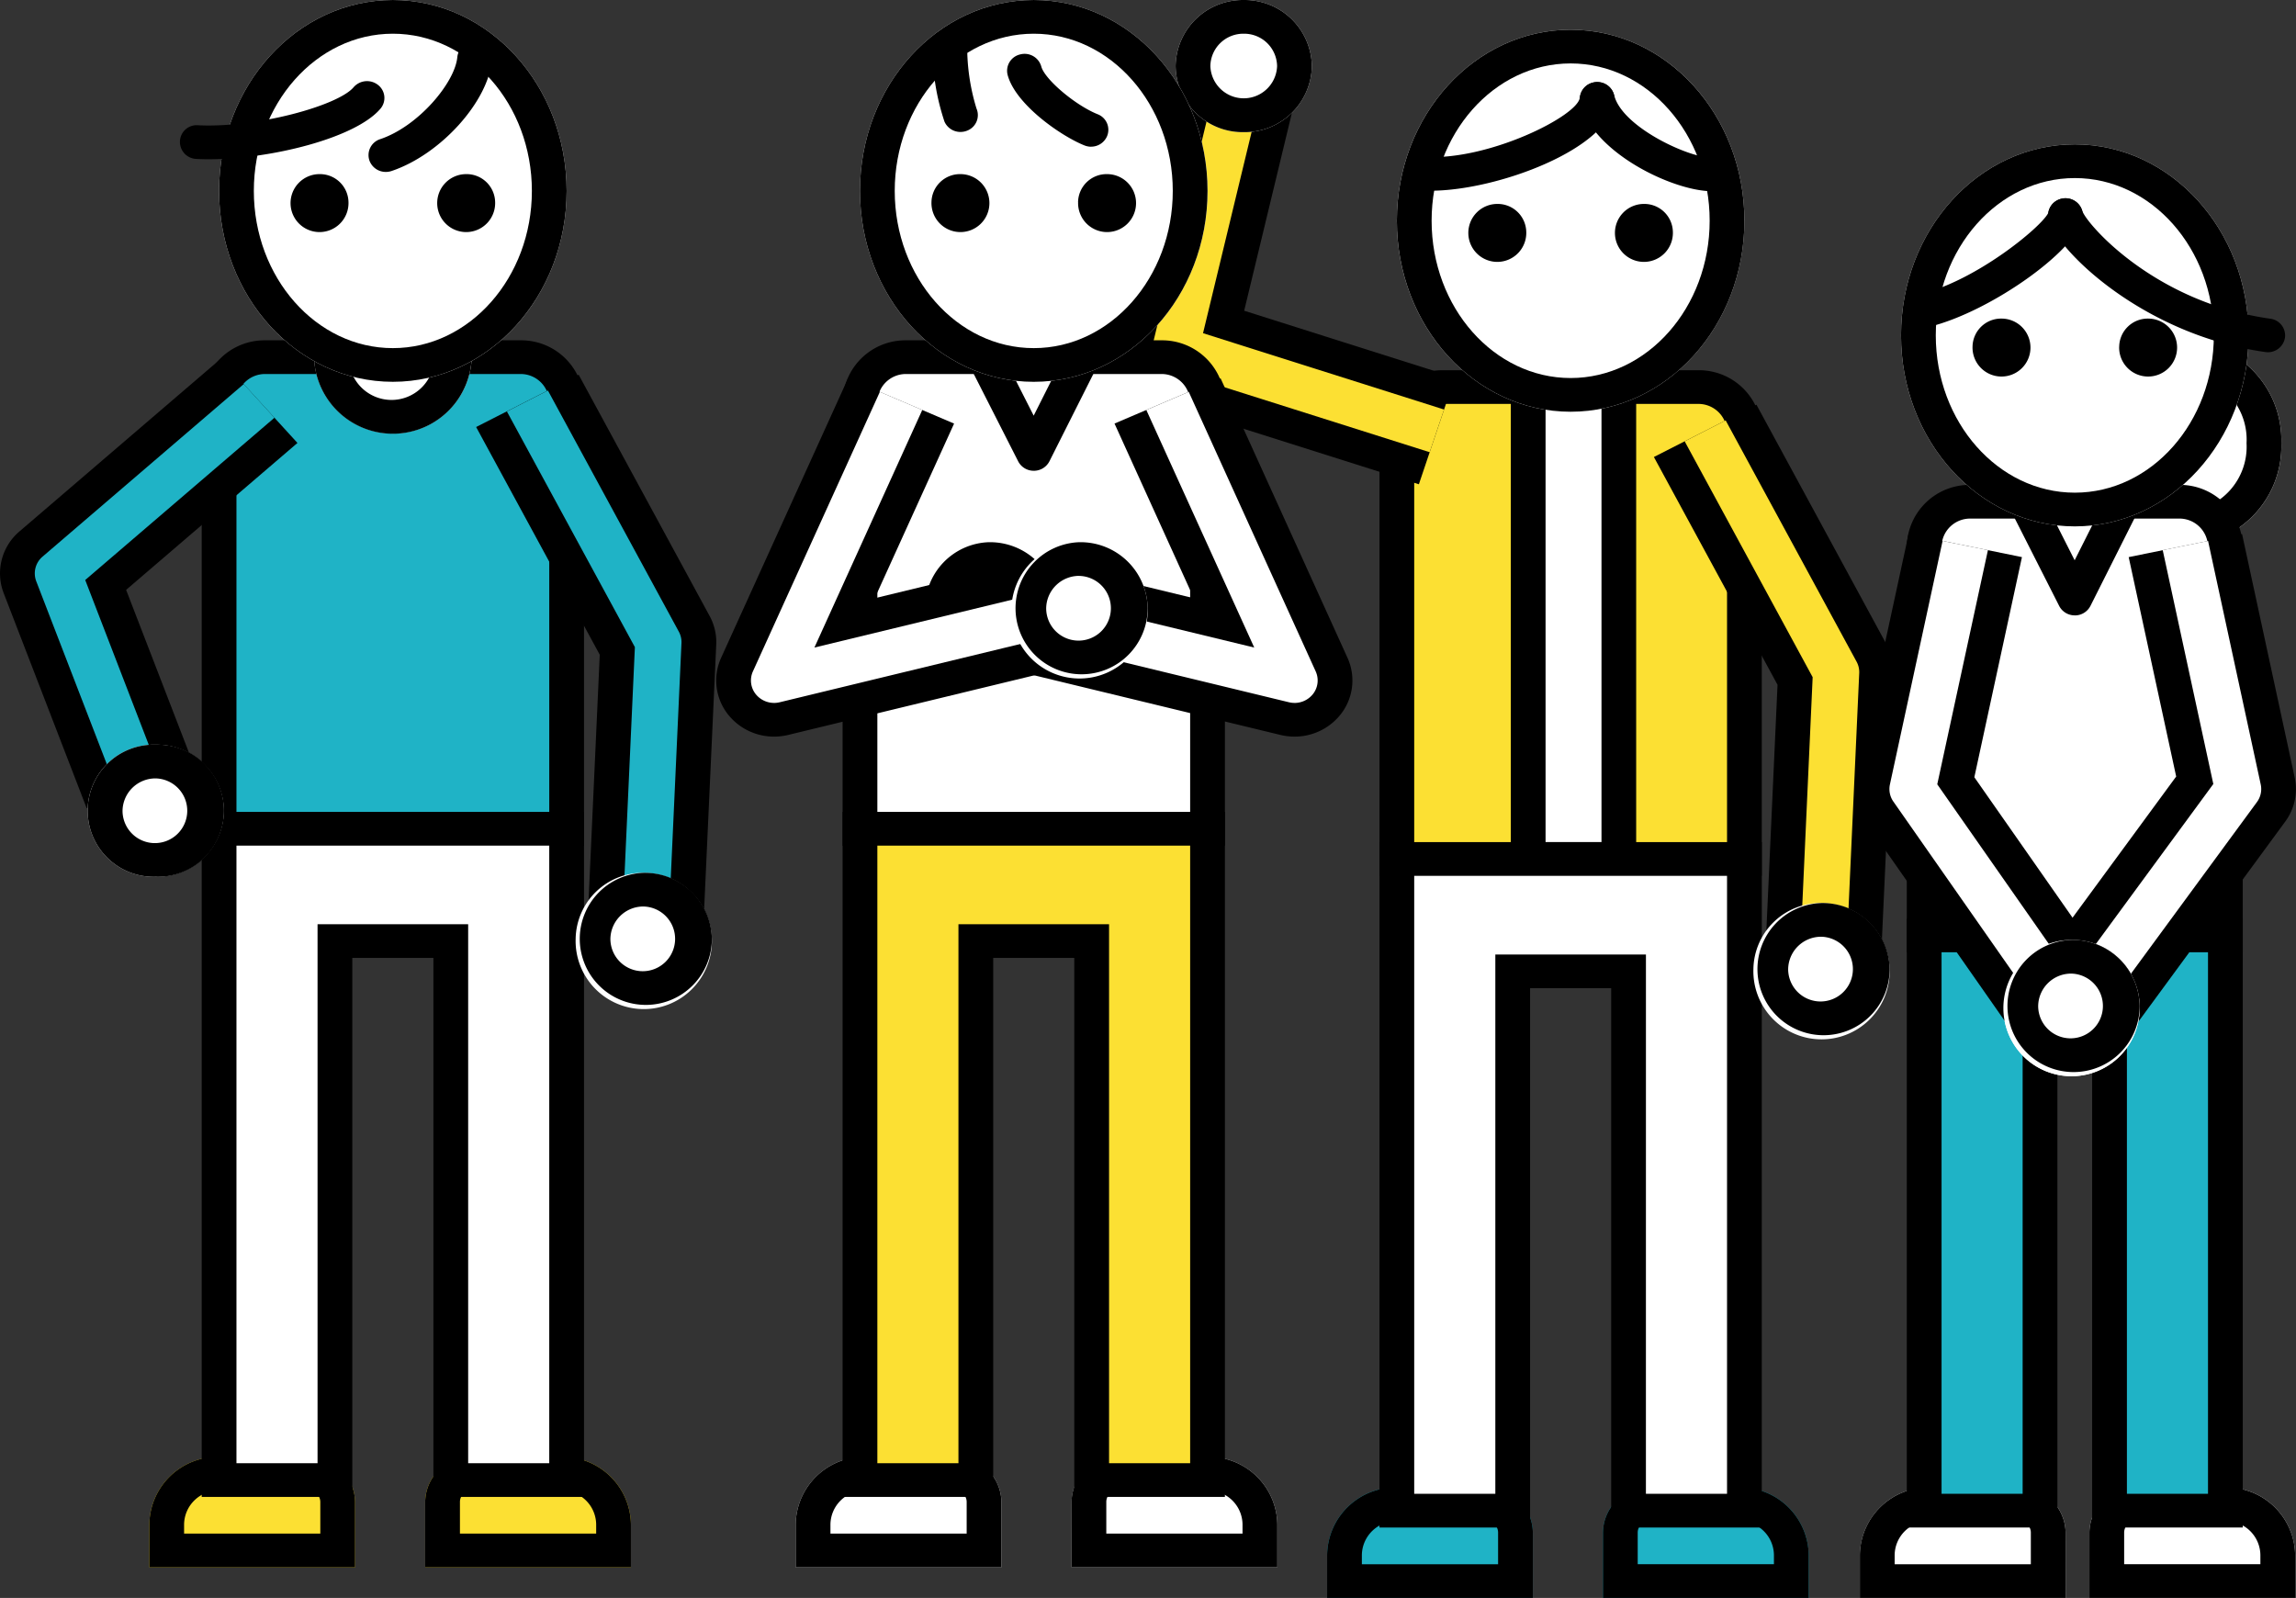 <svg id="H.S" xmlns="http://www.w3.org/2000/svg" xmlns:xlink="http://www.w3.org/1999/xlink" width="172.421" height="120" viewBox="0 0 172.421 120">
  <rect x="0" y="0" width="172.421" height="120" fill="#333333" stroke="none"/>
  <defs>
    <style>
      .cls-1 {
        fill: none;
      }

      .cls-2 {
        clip-path: url(#clip-path);
      }

      .cls-3 {
        fill: #fff;
      }

      .cls-4 {
        fill: #1fb3c6;
      }

      .cls-5 {
        fill: #fce033;
      }

      .cls-6 {
        clip-path: url(#clip-path-2);
      }
    </style>
    <clipPath id="clip-path">
      <rect id="長方形_2237" data-name="長方形 2237" class="cls-1" width="88.487" height="119.999"/>
    </clipPath>
    <clipPath id="clip-path-2">
      <rect id="長方形_2235" data-name="長方形 2235" class="cls-1" width="101.562" height="117.7"/>
    </clipPath>
  </defs>
  <g id="グループ_22679" data-name="グループ 22679" class="cls-2" transform="translate(83.933 0.001)">
    <path id="パス_23549" data-name="パス 23549" class="cls-3" d="M41.938,74.49h15.45V71.255a5.143,5.143,0,0,0-5.22-5.063h-6.75a3.429,3.429,0,0,0-3.48,3.375Z" transform="translate(31.035 45.509)"/>
    <path id="パス_23550" data-name="パス 23550" d="M52.168,68.724a2.575,2.575,0,0,1,2.61,2.531v.7H44.548V69.568a.857.857,0,0,1,.87-.844Zm0-2.531h-6.75a3.429,3.429,0,0,0-3.48,3.375v4.923h15.45V71.256a5.143,5.143,0,0,0-5.22-5.063" transform="translate(31.035 45.51)"/>
    <path id="パス_23551" data-name="パス 23551" class="cls-3" d="M47.483,74.49H32.033V71.255a5.143,5.143,0,0,1,5.22-5.063H44a3.429,3.429,0,0,1,3.48,3.375Z" transform="translate(23.705 45.509)"/>
    <path id="パス_23552" data-name="パス 23552" d="M44,68.724a.857.857,0,0,1,.87.844v2.391H34.643v-.7a2.575,2.575,0,0,1,2.61-2.531Zm0-2.531h-6.75a5.143,5.143,0,0,0-5.22,5.063v3.235h15.45V69.568A3.428,3.428,0,0,0,44,66.193" transform="translate(23.705 45.51)"/>
    <path id="パス_23553" data-name="パス 23553" class="cls-3" d="M56.328,22.853a7.443,7.443,0,0,1-7.179,7.682,7.443,7.443,0,0,1-7.179-7.682,7.443,7.443,0,0,1,7.179-7.682,7.443,7.443,0,0,1,7.179,7.682" transform="translate(31.058 10.43)"/>
    <path id="パス_23554" data-name="パス 23554" d="M49.147,17.7a4.891,4.891,0,0,1,4.569,5.15A4.891,4.891,0,0,1,49.147,28a4.891,4.891,0,0,1-4.569-5.149,4.891,4.891,0,0,1,4.569-5.15m0-2.531a7.443,7.443,0,0,0-7.179,7.682,7.442,7.442,0,0,0,7.179,7.68,7.443,7.443,0,0,0,7.179-7.68,7.443,7.443,0,0,0-7.179-7.682" transform="translate(31.058 10.43)"/>
    <path id="パス_23555" data-name="パス 23555" class="cls-3" d="M34.808,54.895h22.62V25.7a3.428,3.428,0,0,0-3.48-3.375H38.288a3.428,3.428,0,0,0-3.48,3.375Z" transform="translate(25.759 15.35)"/>
    <path id="パス_23556" data-name="パス 23556" d="M59.287,56.676H34.057V26.218a4.72,4.72,0,0,1,4.785-4.641H54.5a4.72,4.72,0,0,1,4.785,4.641Zm-22.62-2.531h20.01V26.218A2.146,2.146,0,0,0,54.5,24.108H38.842a2.146,2.146,0,0,0-2.175,2.109Z" transform="translate(25.203 14.835)"/>
    <path id="パス_23557" data-name="パス 23557" class="cls-3" d="M38.811,21.565h8.648l-4.3,8.557Z" transform="translate(28.721 14.827)"/>
    <path id="パス_23558" data-name="パス 23558" d="M43.709,31.9a1.307,1.307,0,0,1-1.171-.707L38.2,22.64a1.232,1.232,0,0,1,.063-1.227,1.316,1.316,0,0,1,1.108-.6h8.646a1.309,1.309,0,0,1,1.1.6,1.225,1.225,0,0,1,.066,1.225l-4.3,8.556a1.31,1.31,0,0,1-1.171.71Zm-2.246-8.556L43.7,27.762l2.219-4.415Z" transform="translate(28.166 14.311)"/>
    <path id="パス_23559" data-name="パス 23559" class="cls-4" d="M57.428,41.626v43.2h-8.7V50.064h-5.22v34.76h-8.7v-43.2Z" transform="translate(25.759 28.619)"/>
    <path id="パス_23560" data-name="パス 23560" d="M59.287,86.607H47.977V51.845h-2.61V86.607H34.057V40.876h25.23Zm-8.7-2.531h6.09V43.407H36.667V84.075h6.09V49.314h7.83Z" transform="translate(25.203 28.103)"/>
    <path id="パス_23561" data-name="パス 23561" d="M46.53,61.656l-7.085-4.894L50.3,41.976,46.734,25.5l8.514-1.733L59.2,42.05a4.115,4.115,0,0,1-.713,3.314Z" transform="translate(29.19 16.337)"/>
    <path id="パス_23562" data-name="パス 23562" class="cls-3" d="M43.5,59.975l-2.835-1.958L52.184,42.327l-3.8-17.564,3.405-.692,3.955,18.288a1.643,1.643,0,0,1-.285,1.325Z" transform="translate(30.095 16.549)"/>
    <path id="パス_23563" data-name="パス 23563" class="cls-3" d="M38.227,46.787a5.118,5.118,0,1,0,5.116-4.961,5.04,5.04,0,0,0-5.116,4.961" transform="translate(28.289 28.757)"/>
    <path id="パス_23564" data-name="パス 23564" d="M43.343,44.357a2.431,2.431,0,1,1-2.506,2.43,2.472,2.472,0,0,1,2.506-2.43m0-2.531a4.964,4.964,0,1,0,5.116,4.961,5.04,5.04,0,0,0-5.116-4.961" transform="translate(28.289 28.757)"/>
    <path id="パス_23565" data-name="パス 23565" d="M43.947,61.576,32.556,45.285A4.123,4.123,0,0,1,31.9,42.05l3.957-18.288L44.369,25.5,40.794,42.03l10.355,14.81Z" transform="translate(23.539 16.337)"/>
    <path id="パス_23566" data-name="パス 23566" class="cls-3" d="M45,59.944,33.608,43.652a1.64,1.64,0,0,1-.263-1.294L37.3,24.07l3.405.692L36.9,42.349l10.976,15.7Z" transform="translate(24.648 16.549)"/>
    <path id="パス_23567" data-name="パス 23567" class="cls-3" d="M48.458,46.787a5.118,5.118,0,1,1-5.116-4.961,5.04,5.04,0,0,1,5.116,4.961" transform="translate(28.289 28.757)"/>
    <path id="パス_23568" data-name="パス 23568" d="M43.343,44.357a2.431,2.431,0,1,1-2.506,2.43,2.472,2.472,0,0,1,2.506-2.43m0-2.531a4.964,4.964,0,1,0,5.116,4.961,5.04,5.04,0,0,0-5.116-4.961" transform="translate(28.289 28.757)"/>
    <path id="パス_23569" data-name="パス 23569" class="cls-3" d="M33.808,20.768c0,7.921,5.843,14.344,13.05,14.344s13.05-6.423,13.05-14.344S54.065,6.424,46.858,6.424s-13.05,6.423-13.05,14.344" transform="translate(25.019 4.416)"/>
    <path id="パス_23570" data-name="パス 23570" d="M46.858,8.955c5.756,0,10.44,5.3,10.44,11.813s-4.684,11.813-10.44,11.813-10.44-5.3-10.44-11.813S41.1,8.955,46.858,8.955m0-2.531c-7.207,0-13.05,6.423-13.05,14.344s5.843,14.344,13.05,14.344,13.05-6.423,13.05-14.344S54.065,6.424,46.858,6.424" transform="translate(25.019 4.416)"/>
    <path id="パス_23571" data-name="パス 23571" d="M35.36,18.525a1.3,1.3,0,0,1-1.265-.962,1.267,1.267,0,0,1,.955-1.534c4.185-1,9.086-5.017,9.631-6.106a1.308,1.308,0,0,1,2.6.167c0,2.314-6.833,7.258-11.6,8.4a1.43,1.43,0,0,1-.315.035m9.309-8.438v0Z" transform="translate(25.203 6.067)"/>
    <path id="パス_23572" data-name="パス 23572" d="M56.659,20.382a1.407,1.407,0,0,1-.188-.014c-9.18-1.288-15.653-7.645-16.273-9.96a1.261,1.261,0,0,1,.934-1.542,1.314,1.314,0,0,1,1.59.9c.308.955,5.371,6.87,14.12,8.1a1.269,1.269,0,0,1,1.1,1.433,1.3,1.3,0,0,1-1.289,1.085" transform="translate(29.716 6.068)"/>
    <path id="パス_23573" data-name="パス 23573" d="M43.222,16.286A2.176,2.176,0,1,0,45.4,14.177a2.144,2.144,0,0,0-2.175,2.109" transform="translate(31.986 9.747)"/>
    <path id="パス_23574" data-name="パス 23574" d="M36.894,16.286a2.176,2.176,0,1,0,2.175-2.109,2.144,2.144,0,0,0-2.175,2.109" transform="translate(27.303 9.747)"/>
    <path id="パス_23575" data-name="パス 23575" class="cls-4" d="M24.489,74.49H9.039V71.255a5.143,5.143,0,0,1,5.22-5.063h6.75a3.429,3.429,0,0,1,3.48,3.375Z" transform="translate(6.689 45.509)"/>
    <path id="パス_23576" data-name="パス 23576" d="M21.009,68.724a.857.857,0,0,1,.87.844v2.391H11.649v-.7a2.575,2.575,0,0,1,2.61-2.531Zm0-2.531h-6.75a5.143,5.143,0,0,0-5.22,5.063v3.235h15.45V69.568a3.428,3.428,0,0,0-3.48-3.375" transform="translate(6.689 45.51)"/>
    <path id="パス_23577" data-name="パス 23577" class="cls-4" d="M20.944,74.49h15.45V71.255a5.143,5.143,0,0,0-5.22-5.063h-6.75a3.429,3.429,0,0,0-3.48,3.375Z" transform="translate(15.499 45.509)"/>
    <path id="パス_23578" data-name="パス 23578" d="M31.174,68.724a2.575,2.575,0,0,1,2.61,2.531v.7H23.554V69.568a.857.857,0,0,1,.87-.844Zm0-2.531h-6.75a3.429,3.429,0,0,0-3.48,3.375v4.923h15.45V71.256a5.143,5.143,0,0,0-5.22-5.063" transform="translate(15.499 45.51)"/>
    <path id="パス_23579" data-name="パス 23579" class="cls-5" d="M38.148,52.663h-26.1V20.6a3.428,3.428,0,0,1,3.48-3.375h19.14a3.428,3.428,0,0,1,3.48,3.375Z" transform="translate(8.916 11.842)"/>
    <path id="パス_23580" data-name="パス 23580" d="M40.008,54.445H11.3V21.116a4.718,4.718,0,0,1,4.785-4.641h19.14a4.718,4.718,0,0,1,4.785,4.641Zm-26.1-2.531H37.4v-30.8a2.146,2.146,0,0,0-2.175-2.109H16.083a2.146,2.146,0,0,0-2.175,2.109Z" transform="translate(8.361 11.327)"/>
    <rect id="長方形_2236" data-name="長方形 2236" class="cls-3" width="6.809" height="35.438" transform="translate(30.825 29.066)"/>
    <path id="パス_23581" data-name="パス 23581" d="M25.078,54.444H18.271a1.285,1.285,0,0,1-1.305-1.266V17.74a1.286,1.286,0,0,1,1.305-1.266h6.807a1.286,1.286,0,0,1,1.305,1.266V53.178a1.285,1.285,0,0,1-1.305,1.266m-5.5-2.531h4.2V19.005h-4.2Z" transform="translate(12.555 11.326)"/>
    <path id="パス_23582" data-name="パス 23582" class="cls-3" d="M12.048,38.225V87.163h8.7v-40.5h8.7v40.5h8.7V38.225Z" transform="translate(8.916 26.28)"/>
    <path id="パス_23583" data-name="パス 23583" d="M40.008,88.945H28.7v-40.5h-6.09v40.5H11.3V37.475h28.71Zm-8.7-2.531H37.4V40.006H13.908V86.414H20v-40.5h11.31Z" transform="translate(8.361 25.765)"/>
    <path id="パス_23584" data-name="パス 23584" d="M22.619,34.738,3,28.526A4.2,4.2,0,0,1,.115,23.553L5.231,2.369,13.7,4.294,9.5,21.706l15.824,5.009Z" transform="translate(0 1.628)"/>
    <path id="パス_23585" data-name="パス 23585" class="cls-5" d="M22.319,32.094,2.7,25.883a1.68,1.68,0,0,1-1.154-1.988L6.662,2.711l3.388.771L5.3,23.156l18.1,5.733Z" transform="translate(1.11 1.864)"/>
    <path id="パス_23586" data-name="パス 23586" class="cls-3" d="M12.731,4.961A5.04,5.04,0,0,1,7.616,9.923,5.04,5.04,0,0,1,2.5,4.961,5.04,5.04,0,0,1,7.616,0a5.04,5.04,0,0,1,5.116,4.961" transform="translate(1.85 0)"/>
    <path id="パス_23587" data-name="パス 23587" d="M7.616,2.531a2.472,2.472,0,0,1,2.506,2.43,2.507,2.507,0,0,1-5.011,0,2.472,2.472,0,0,1,2.506-2.43M7.616,0A5.04,5.04,0,0,0,2.5,4.961,5.04,5.04,0,0,0,7.616,9.923a5.04,5.04,0,0,0,5.116-4.961A5.04,5.04,0,0,0,7.616,0" transform="translate(1.85 0)"/>
    <path id="パス_23588" data-name="パス 23588" d="M40.21,59.392l-8.691-.373.908-19.975L23.142,21.938l7.7-3.929,9.833,18.117a4.123,4.123,0,0,1,.5,2.15Z" transform="translate(17.126 12.381)"/>
    <path id="パス_23589" data-name="パス 23589" class="cls-5" d="M36.619,58.8l-3.477-.149.94-20.659L24.47,20.28l3.078-1.573,9.831,18.119a1.636,1.636,0,0,1,.2.859Z" transform="translate(18.109 12.861)"/>
    <path id="パス_23590" data-name="パス 23590" class="cls-3" d="M27.437,45.147a5.118,5.118,0,1,0,5.116-4.961,5.04,5.04,0,0,0-5.116,4.961" transform="translate(20.304 27.629)"/>
    <path id="パス_23591" data-name="パス 23591" d="M32.553,42.717a2.431,2.431,0,1,1-2.506,2.43,2.472,2.472,0,0,1,2.506-2.43m0-2.531a4.964,4.964,0,1,0,5.116,4.961,5.04,5.04,0,0,0-5.116-4.961" transform="translate(20.304 27.629)"/>
    <path id="パス_23592" data-name="パス 23592" class="cls-3" d="M38.148,15.666c0,7.921-5.843,14.344-13.05,14.344s-13.05-6.423-13.05-14.344S17.891,1.322,25.1,1.322s13.05,6.423,13.05,14.344" transform="translate(8.916 0.909)"/>
    <path id="パス_23593" data-name="パス 23593" d="M25.1,3.853c5.756,0,10.44,5.3,10.44,11.813S30.854,27.479,25.1,27.479s-10.44-5.3-10.44-11.813S19.342,3.853,25.1,3.853m0-2.531c-7.207,0-13.05,6.423-13.05,14.344S17.891,30.01,25.1,30.01s13.05-6.423,13.05-14.344S32.305,1.322,25.1,1.322" transform="translate(8.916 0.909)"/>
    <path id="パス_23594" data-name="パス 23594" d="M19.484,11.184a2.176,2.176,0,1,1-2.175-2.109,2.144,2.144,0,0,1,2.175,2.109" transform="translate(11.2 6.239)"/>
    <path id="パス_23595" data-name="パス 23595" d="M25.812,11.184a2.176,2.176,0,1,1-2.175-2.109,2.144,2.144,0,0,1,2.175,2.109" transform="translate(15.882 6.239)"/>
    <path id="パス_23596" data-name="パス 23596" d="M14.358,11.811c-.273,0-.534-.01-.785-.029a1.278,1.278,0,0,1-1.2-1.36,1.309,1.309,0,0,1,1.4-1.164c4.787.37,11.66-3.063,11.778-4.447a1.312,1.312,0,0,1,1.409-1.156,1.277,1.277,0,0,1,1.192,1.367c-.313,3.606-8.78,6.789-13.8,6.789" transform="translate(9.155 2.51)"/>
    <path id="パス_23597" data-name="パス 23597" d="M29.857,11.846c-2.873,0-8.963-2.877-9.876-6.64a1.266,1.266,0,0,1,.971-1.522,1.317,1.317,0,0,1,1.571.943c.6,2.487,5.982,4.869,7.432,4.683a1.3,1.3,0,0,1,1.462,1.1,1.276,1.276,0,0,1-1.128,1.416,3.487,3.487,0,0,1-.432.025" transform="translate(14.76 2.511)"/>
  </g>
  <g id="グループ_22678" data-name="グループ 22678" class="cls-6" transform="translate(0 0)">
    <path id="パス_23501" data-name="パス 23501" class="cls-5" d="M21.895,73.164H6.445V69.931a5.141,5.141,0,0,1,5.22-5.06h6.75a3.428,3.428,0,0,1,3.48,3.373Z" transform="translate(4.769 44.537)"/>
    <path id="パス_23502" data-name="パス 23502" d="M18.415,67.4a.857.857,0,0,1,.87.843v2.39H9.055v-.7a2.574,2.574,0,0,1,2.61-2.53Zm0-2.53h-6.75a5.141,5.141,0,0,0-5.22,5.06v3.233h15.45v-4.92a3.427,3.427,0,0,0-3.48-3.373" transform="translate(4.769 44.537)"/>
    <path id="パス_23503" data-name="パス 23503" class="cls-5" d="M18.351,73.164H33.8V69.931a5.141,5.141,0,0,0-5.22-5.06h-6.75a3.428,3.428,0,0,0-3.48,3.373Z" transform="translate(13.58 44.537)"/>
    <path id="パス_23504" data-name="パス 23504" d="M28.58,67.4a2.574,2.574,0,0,1,2.61,2.53v.7H20.96v-2.39a.857.857,0,0,1,.87-.843Zm0-2.53H21.83a3.429,3.429,0,0,0-3.48,3.373v4.92H33.8V69.931a5.141,5.141,0,0,0-5.22-5.06" transform="translate(13.58 44.537)"/>
    <path id="パス_23505" data-name="パス 23505" class="cls-4" d="M35.555,51.32H9.455V19.276a3.427,3.427,0,0,1,3.48-3.373h19.14a3.427,3.427,0,0,1,3.48,3.373Z" transform="translate(6.997 10.919)"/>
    <path id="パス_23506" data-name="パス 23506" d="M37.415,53.1H8.705V19.791a4.717,4.717,0,0,1,4.785-4.638H32.63a4.717,4.717,0,0,1,4.785,4.638Zm-26.1-2.53h23.49V19.791a2.145,2.145,0,0,0-2.175-2.108H13.49a2.145,2.145,0,0,0-2.175,2.108Z" transform="translate(6.442 10.404)"/>
    <path id="パス_23507" data-name="パス 23507" class="cls-3" d="M25.4,18.239a5.925,5.925,0,0,1-11.844,0,5.925,5.925,0,0,1,11.844,0" transform="translate(10.028 8.582)"/>
    <path id="パス_23508" data-name="パス 23508" d="M19.473,15.03a3.212,3.212,0,1,1-3.311,3.209,3.266,3.266,0,0,1,3.311-3.209m0-2.53a5.832,5.832,0,0,0-5.921,5.739,5.924,5.924,0,0,0,11.843,0A5.832,5.832,0,0,0,19.473,12.5" transform="translate(10.029 8.582)"/>
    <path id="パス_23509" data-name="パス 23509" class="cls-3" d="M9.455,36.9v48.91h8.7V45.336h8.7V85.813h8.7V36.9Z" transform="translate(6.997 25.336)"/>
    <path id="パス_23510" data-name="パス 23510" d="M37.415,87.593H26.105V47.116h-6.09V87.593H8.705V36.153h28.71Zm-8.7-2.53h6.09V38.683H11.315v46.38h6.09V44.586h11.31Z" transform="translate(6.442 24.821)"/>
    <path id="パス_23511" data-name="パス 23511" d="M6.51,49.725.275,33.568a4.131,4.131,0,0,1,1.192-4.635L16.572,15.979l5.766,6.314L9.471,33.327,14.66,46.77Z" transform="translate(0 10.971)"/>
    <path id="パス_23512" data-name="パス 23512" class="cls-4" d="M7.845,48.068,1.611,31.911a1.655,1.655,0,0,1,.477-1.855L17.193,17.1,19.5,19.629,5.289,31.815,11.1,46.886Z" transform="translate(1.111 11.742)"/>
    <path id="パス_23513" data-name="パス 23513" class="cls-3" d="M14.017,38.118A5.038,5.038,0,0,1,8.9,43.077a4.961,4.961,0,1,1,0-9.917,5.038,5.038,0,0,1,5.116,4.958" transform="translate(2.802 22.766)"/>
    <path id="パス_23514" data-name="パス 23514" d="M8.9,35.69A2.43,2.43,0,1,1,6.4,38.118,2.471,2.471,0,0,1,8.9,35.69m0-2.53a4.961,4.961,0,1,0,0,9.917,4.961,4.961,0,1,0,0-9.917" transform="translate(2.802 22.766)"/>
    <path id="パス_23515" data-name="パス 23515" d="M37.615,58.047l-8.691-.373.908-19.964-9.283-17.1,7.7-3.926L38.08,34.795a4.1,4.1,0,0,1,.5,2.149Z" transform="translate(15.207 11.458)"/>
    <path id="パス_23516" data-name="パス 23516" class="cls-4" d="M34.025,57.456l-3.477-.148.94-20.647-9.612-17.7,3.08-1.572,9.831,18.108a1.633,1.633,0,0,1,.2.858Z" transform="translate(16.189 11.936)"/>
    <path id="パス_23517" data-name="パス 23517" class="cls-3" d="M24.844,43.822a5.117,5.117,0,1,0,5.114-4.958,5.038,5.038,0,0,0-5.114,4.958" transform="translate(18.385 26.682)"/>
    <path id="パス_23518" data-name="パス 23518" d="M29.959,41.394a2.43,2.43,0,1,1-2.506,2.429,2.471,2.471,0,0,1,2.506-2.429m0-2.53a4.961,4.961,0,1,0,5.116,4.958,5.038,5.038,0,0,0-5.116-4.958" transform="translate(18.385 26.682)"/>
    <path id="パス_23519" data-name="パス 23519" class="cls-3" d="M35.555,14.336c0,7.917-5.843,14.336-13.05,14.336S9.455,22.252,9.455,14.336,15.3,0,22.505,0s13.05,6.419,13.05,14.336" transform="translate(6.997 0.001)"/>
    <path id="パス_23520" data-name="パス 23520" d="M22.505,2.53c5.756,0,10.44,5.3,10.44,11.806s-4.684,11.806-10.44,11.806-10.44-5.3-10.44-11.806S16.749,2.53,22.505,2.53m0-2.53C15.3,0,9.455,6.419,9.455,14.336S15.3,28.671,22.505,28.671s13.05-6.419,13.05-14.336S29.712,0,22.505,0" transform="translate(6.997 0.001)"/>
    <path id="パス_23521" data-name="パス 23521" d="M16.89,9.861a2.176,2.176,0,1,1-2.175-2.108A2.143,2.143,0,0,1,16.89,9.861" transform="translate(9.28 5.323)"/>
    <path id="パス_23522" data-name="パス 23522" d="M23.219,9.861a2.176,2.176,0,1,1-2.175-2.108,2.143,2.143,0,0,1,2.175,2.108" transform="translate(13.964 5.323)"/>
    <path id="パス_23523" data-name="パス 23523" d="M9.923,9.48c-.317,0-.623-.008-.92-.024A1.28,1.28,0,0,1,7.767,8.127a1.255,1.255,0,0,1,1.373-1.2c4.392.214,10.5-1.471,11.667-2.854A1.336,1.336,0,0,1,22.644,3.9a1.239,1.239,0,0,1,.183,1.779c-1.881,2.228-8.3,3.8-12.9,3.8" transform="translate(5.746 2.48)"/>
    <path id="パス_23524" data-name="パス 23524" d="M17.209,11.642a1.3,1.3,0,0,1-1.234-.852,1.258,1.258,0,0,1,.807-1.609c2.866-.96,5.627-4.252,5.793-6.174a1.313,1.313,0,0,1,1.411-1.155,1.278,1.278,0,0,1,1.192,1.366c-.273,3.142-3.868,7.124-7.543,8.355a1.342,1.342,0,0,1-.426.069" transform="translate(11.769 1.269)"/>
    <path id="パス_23525" data-name="パス 23525" class="cls-3" d="M46.246,73.164H61.7V69.931a5.141,5.141,0,0,0-5.22-5.06h-6.75a3.428,3.428,0,0,0-3.48,3.373Z" transform="translate(34.223 44.537)"/>
    <path id="パス_23526" data-name="パス 23526" d="M56.476,67.4a2.574,2.574,0,0,1,2.61,2.53v.7H48.856v-2.39a.857.857,0,0,1,.87-.843Zm0-2.53h-6.75a3.428,3.428,0,0,0-3.48,3.373v4.92H61.7V69.931a5.141,5.141,0,0,0-5.22-5.06" transform="translate(34.223 44.537)"/>
    <path id="パス_23527" data-name="パス 23527" class="cls-3" d="M49.79,73.164H34.34V69.931a5.141,5.141,0,0,1,5.22-5.06h6.75a3.428,3.428,0,0,1,3.48,3.373Z" transform="translate(25.413 44.537)"/>
    <path id="パス_23528" data-name="パス 23528" d="M46.31,67.4a.857.857,0,0,1,.87.843v2.39H36.95v-.7a2.574,2.574,0,0,1,2.61-2.53Zm0-2.53H39.56a5.141,5.141,0,0,0-5.22,5.06v3.233H49.79v-4.92a3.427,3.427,0,0,0-3.48-3.373" transform="translate(25.413 44.537)"/>
    <path id="パス_23529" data-name="パス 23529" class="cls-3" d="M37.115,51.32h26.1V19.276a3.427,3.427,0,0,0-3.48-3.373H40.6a3.427,3.427,0,0,0-3.48,3.373Z" transform="translate(27.466 10.919)"/>
    <path id="パス_23530" data-name="パス 23530" d="M65.075,53.1H36.365V19.791a4.717,4.717,0,0,1,4.785-4.638H60.29a4.717,4.717,0,0,1,4.785,4.638Zm-26.1-2.53h23.49V19.791a2.145,2.145,0,0,0-2.175-2.108H41.15a2.145,2.145,0,0,0-2.175,2.108Z" transform="translate(26.911 10.404)"/>
    <path id="パス_23531" data-name="パス 23531" class="cls-3" d="M42.119,15.141h8.648l-4.3,8.552Z" transform="translate(31.169 10.396)"/>
    <path id="パス_23532" data-name="パス 23532" d="M47.019,25.472a1.307,1.307,0,0,1-1.171-.707L41.5,16.214a1.231,1.231,0,0,1,.063-1.226,1.316,1.316,0,0,1,1.108-.6H51.32a1.312,1.312,0,0,1,1.107.6,1.228,1.228,0,0,1,.066,1.224l-4.3,8.551a1.314,1.314,0,0,1-1.171.71Zm-2.248-8.551,2.241,4.412,2.22-4.412Z" transform="translate(30.614 9.881)"/>
    <path id="パス_23533" data-name="パス 23533" class="cls-5" d="M63.216,36.9v48.91h-8.7V45.336h-8.7V85.813h-8.7V36.9Z" transform="translate(27.466 25.336)"/>
    <path id="パス_23534" data-name="パス 23534" d="M65.075,87.593H53.765V47.116h-6.09V87.593H36.365V36.153h28.71Zm-8.7-2.53h6.09V38.683H38.975v46.38h6.09V44.586h11.31Z" transform="translate(26.911 24.821)"/>
    <path id="パス_23535" data-name="パス 23535" d="M65.839,43.752a4.492,4.492,0,0,1-1.054-.125L42.394,38.205,44.5,30.022,58.28,33.36,52.323,20.242l7.964-3.4L69.82,37.837a4.113,4.113,0,0,1-.656,4.415,4.4,4.4,0,0,1-3.325,1.5" transform="translate(31.373 11.565)"/>
    <path id="パス_23536" data-name="パス 23536" class="cls-3" d="M65.57,40.808a1.785,1.785,0,0,1-.421-.051L42.758,35.335l.842-3.272,18.947,4.587L54.442,18.809l3.186-1.361,9.534,20.994A1.646,1.646,0,0,1,66.9,40.21a1.767,1.767,0,0,1-1.331.6" transform="translate(31.642 11.979)"/>
    <path id="パス_23537" data-name="パス 23537" class="cls-3" d="M39.746,29.1a5.118,5.118,0,1,0,5.116-4.958A5.038,5.038,0,0,0,39.746,29.1" transform="translate(29.413 16.576)"/>
    <path id="パス_23538" data-name="パス 23538" d="M44.862,26.674A2.43,2.43,0,1,1,42.355,29.1a2.47,2.47,0,0,1,2.507-2.429m0-2.53A4.961,4.961,0,1,0,49.976,29.1a5.04,5.04,0,0,0-5.114-4.958" transform="translate(29.412 16.576)"/>
    <path id="パス_23539" data-name="パス 23539" d="M35.259,43.752a4.4,4.4,0,0,1-3.325-1.5,4.113,4.113,0,0,1-.656-4.415l9.534-20.992,7.962,3.4L42.816,33.36,56.6,30.022,58.7,38.205,36.313,43.627a4.492,4.492,0,0,1-1.054.125" transform="translate(22.874 11.565)"/>
    <path id="パス_23540" data-name="パス 23540" class="cls-3" d="M34.149,40.808a1.767,1.767,0,0,1-1.331-.6,1.646,1.646,0,0,1-.261-1.767l9.534-20.994,3.184,1.361-8.1,17.842,18.947-4.587.842,3.272L34.57,40.758a1.785,1.785,0,0,1-.421.051" transform="translate(23.984 11.979)"/>
    <path id="パス_23541" data-name="パス 23541" class="cls-3" d="M53.882,29.1a5.118,5.118,0,1,1-5.116-4.958A5.038,5.038,0,0,1,53.882,29.1" transform="translate(32.303 16.576)"/>
    <path id="パス_23542" data-name="パス 23542" d="M48.767,26.674A2.43,2.43,0,1,1,46.261,29.1a2.471,2.471,0,0,1,2.506-2.429m0-2.53A4.961,4.961,0,1,0,53.882,29.1a5.038,5.038,0,0,0-5.116-4.958" transform="translate(32.303 16.576)"/>
    <path id="パス_23543" data-name="パス 23543" class="cls-3" d="M37.115,14.336c0,7.917,5.843,14.336,13.05,14.336s13.05-6.419,13.05-14.336S57.372,0,50.165,0s-13.05,6.419-13.05,14.336" transform="translate(27.466 0.001)"/>
    <path id="パス_23544" data-name="パス 23544" d="M50.165,2.53c5.756,0,10.44,5.3,10.44,11.806s-4.684,11.806-10.44,11.806-10.44-5.3-10.44-11.806S44.409,2.53,50.165,2.53m0-2.53c-7.207,0-13.05,6.419-13.05,14.336s5.843,14.336,13.05,14.336,13.05-6.419,13.05-14.336S57.372,0,50.165,0" transform="translate(27.466 0.001)"/>
    <path id="パス_23545" data-name="パス 23545" d="M42.346,8.831a1.308,1.308,0,0,1-1.2-.771,17.519,17.519,0,0,1-.9-5.225,1.306,1.306,0,0,1,2.61,0,15.746,15.746,0,0,0,.693,4.237,1.25,1.25,0,0,1-.693,1.658,1.312,1.312,0,0,1-.508.1" transform="translate(29.782 1.078)"/>
    <path id="パス_23546" data-name="パス 23546" d="M49.771,9.37a1.381,1.381,0,0,1-.5-.1c-1.75-.7-5.171-3.068-5.766-5.291a1.26,1.26,0,0,1,.938-1.54,1.3,1.3,0,0,1,1.59.907c.259.968,2.556,2.911,4.237,3.586a1.249,1.249,0,0,1,.7,1.651,1.3,1.3,0,0,1-1.2.783" transform="translate(32.164 1.649)"/>
    <path id="パス_23547" data-name="パス 23547" d="M46.529,9.861A2.176,2.176,0,1,0,48.7,7.753a2.143,2.143,0,0,0-2.175,2.108" transform="translate(34.433 5.323)"/>
    <path id="パス_23548" data-name="パス 23548" d="M40.2,9.861a2.176,2.176,0,1,0,2.175-2.108A2.143,2.143,0,0,0,40.2,9.861" transform="translate(29.75 5.323)"/>
  </g>
</svg>

